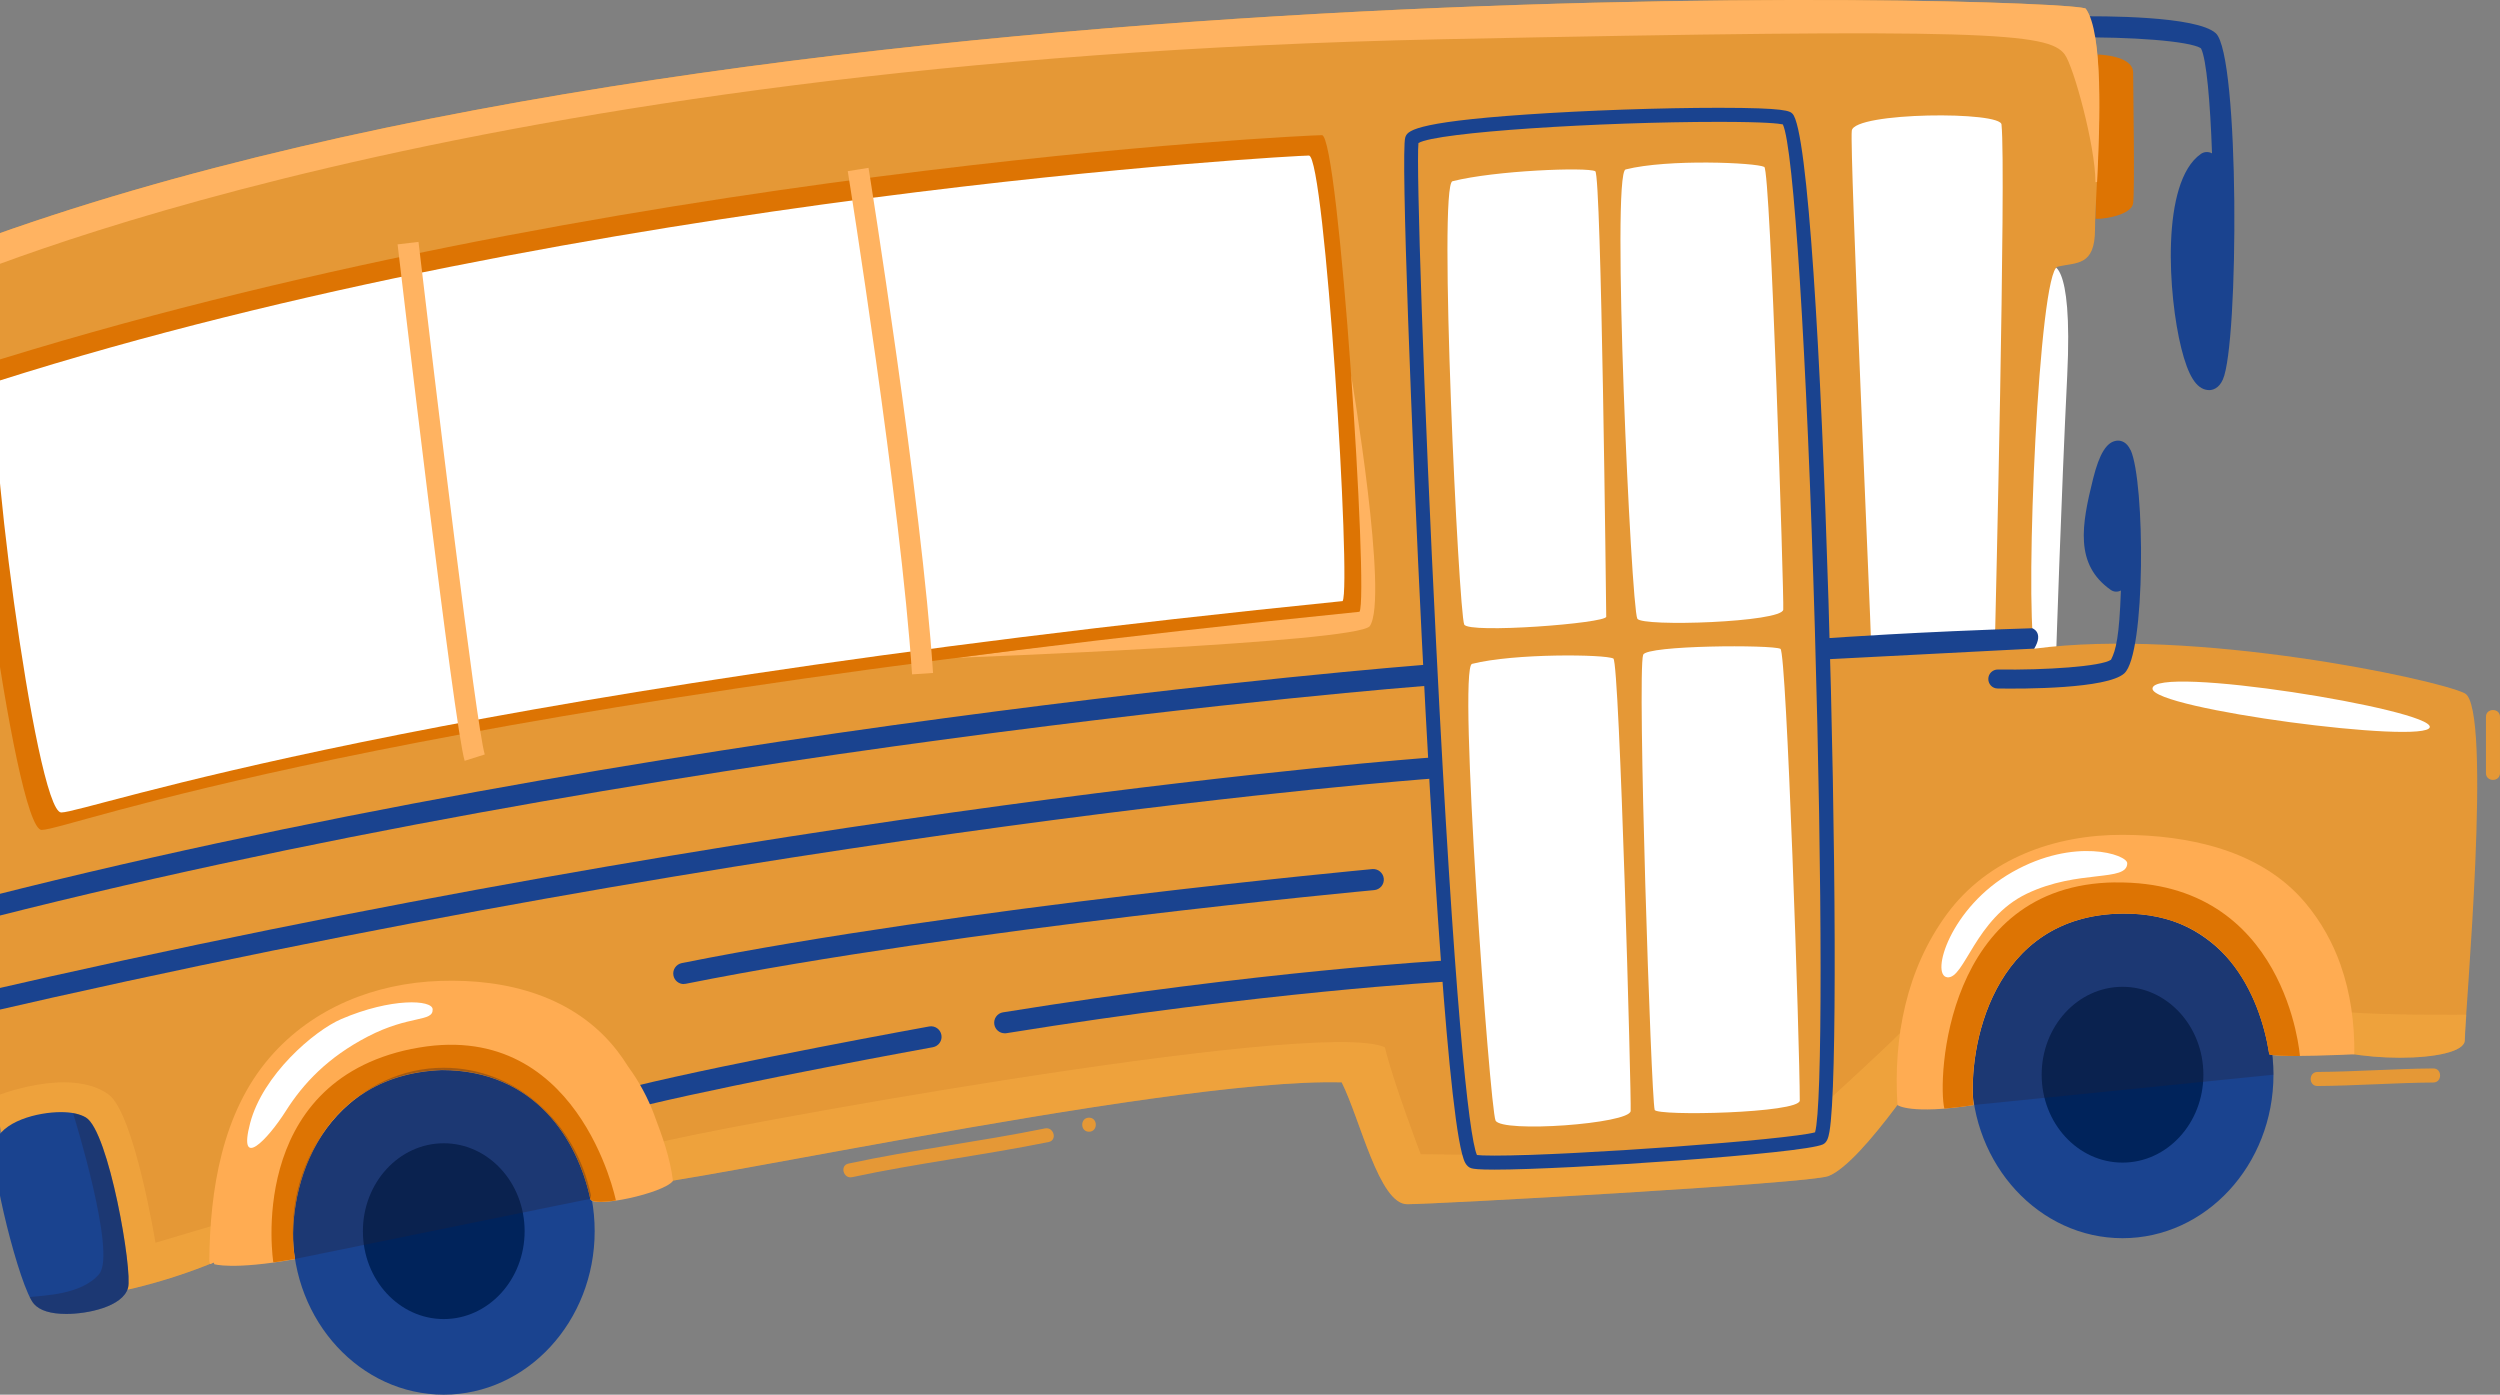 <?xml version="1.0" encoding="UTF-8"?> <svg xmlns="http://www.w3.org/2000/svg" width="337" height="188" viewBox="0 0 337 188" fill="none"><rect x="0" y="0" width="337" height="188" fill="#808080" stroke="none"/><g clip-path="url(#clip0_378_1109)"><path d="M276.417 35.85C276.417 35.85 279.464 34.381 278.66 50.657C277.855 66.932 277.146 88.848 277.146 88.848C277.146 88.848 273.446 91.294 271.818 88.659C270.191 86.033 272.623 36.988 276.417 35.85Z" fill="white"></path><path d="M282.722 7.346C282.722 7.346 287.548 7.422 287.548 9.792C287.548 12.162 287.785 25.546 287.548 27.385C287.311 29.224 282.448 29.67 282.457 29.452C282.457 29.243 282.722 7.337 282.722 7.337V7.346Z" fill="#DD7403"></path><path d="M281.169 1.185C280.062 -0.36 90.024 -6.408 -13.44 36.57C-21.011 41.623 1.066 171.809 6.743 174.331C12.421 176.862 34.819 169.117 35.444 165.961C36.068 162.804 35.841 143.846 55.003 139.893C70.758 136.651 80.864 150.32 82.766 159.913C83.154 161.875 156.253 145.268 180.856 145.903C183.382 150.955 185.899 162.33 189.684 162.33C193.469 162.33 243.829 159.553 246.46 158.539C251.191 156.719 260.966 141.476 260.966 141.476C260.966 141.476 265.063 118.461 287.045 119.409C308.592 120.338 308.904 131.997 311.43 140.215C315.849 143.372 332.248 143.372 332.248 140.215C332.248 137.059 336.033 95.351 332.248 93.455C328.463 91.559 295.656 84.592 274.214 87.445C272.955 80.184 274.848 36.58 277.365 35.954C279.882 35.329 282.408 35.954 282.408 30.902C282.408 25.849 284.301 5.621 281.15 1.204L281.169 1.185Z" fill="#E59836"></path><g style="mix-blend-mode:multiply" opacity="0.4"><path d="M332.455 136.784C332.455 136.784 321.374 136.888 316.586 136.443C311.552 117.996 304.833 115.797 289.125 113.731C262.28 111.664 256.962 134.898 256.101 139.287C253.764 141.647 247.007 147.818 247.007 147.818C247.007 147.818 246.809 150.832 244.67 152.624C231.356 155.581 199.089 155.676 199.089 155.676L191.509 155.591C191.509 155.591 187.724 145.638 186.683 141.182C177.769 137.021 93.571 152.51 88.603 154.093C86.304 149.088 81.033 131.419 56.676 134.367C30.427 136.604 29.585 164.956 29.585 164.956L20.955 167.525C20.955 167.525 18.116 150.15 14.643 147.543C9.278 143.675 -0.828 147.856 -0.828 147.856C2.313 162.956 5.171 173.611 6.761 174.322C12.438 176.853 34.837 169.108 35.461 165.951C36.086 162.795 35.858 143.837 55.02 139.884C70.775 136.642 80.882 150.311 82.784 159.904C83.172 161.866 156.27 145.259 180.873 145.894C183.4 150.946 185.917 162.321 189.702 162.321C193.487 162.321 243.847 159.544 246.477 158.529C251.209 156.709 260.984 141.467 260.984 141.467C260.984 141.467 265.081 118.451 287.063 119.399C308.609 120.328 308.921 131.988 311.448 140.206C315.867 143.363 332.266 143.363 332.266 140.206C332.266 139.761 332.341 138.547 332.464 136.784H332.455Z" fill="#FCB247"></path></g><path d="M182.142 50.638C182.142 50.638 187.243 80.743 184.64 84.412C182.748 86.649 129.066 88.668 129.066 88.668L181.925 81.739L182.142 50.638Z" fill="#FFB361"></path><path d="M195.796 24.428C193.847 24.921 196.639 82.525 197.377 84.184C197.935 85.445 216.529 84.023 216.52 83.132C216.501 81.407 215.867 23.527 215.043 23.082C213.946 22.503 201.531 22.977 195.806 24.428H195.796Z" fill="white"></path><path d="M219.13 22.845C217.181 23.338 219.878 81.777 220.711 83.398C221.288 84.526 240.27 83.891 240.383 82.175C240.497 80.459 238.661 22.939 237.828 22.503C236.731 21.925 224.855 21.394 219.121 22.845H219.13Z" fill="white"></path><path d="M198.427 89.493C196.477 89.986 200.84 149.382 201.597 151.041C202.382 152.757 219.708 151.486 219.812 149.761C219.926 148.045 218.317 89.208 217.484 88.772C216.387 88.194 204.142 88.042 198.417 89.493H198.427Z" fill="white"></path><path d="M221.498 88.26C220.675 90.554 222.567 147.856 223.05 149.609C223.286 150.482 242.609 150.064 242.609 148.349C242.609 140.841 240.83 87.9 240.007 87.464C238.909 86.886 221.971 86.971 221.498 88.26Z" fill="white"></path><path d="M178.207 18.219C176.523 18.2 81.215 22.665 -3.57 49.566C-5.926 51.586 1.909 111.873 5.609 111.873C9.309 111.873 48.843 96.062 183.26 82.469C184.537 80.421 180.478 18.238 178.197 18.219H178.207Z" fill="#DD7403"></path><path d="M176.444 20.968C174.864 20.949 79.216 26.143 -0.242 51.358C-2.447 53.254 4.783 109.522 8.256 109.522C11.729 109.522 55.011 93.768 180.986 81.028C182.188 79.113 178.583 20.987 176.444 20.968Z" fill="white"></path><path d="M92.172 132.651C91.51 132.651 90.914 132.187 90.781 131.504C90.63 130.736 91.122 129.988 91.898 129.826C129.446 122.309 184.442 117.21 184.991 117.153C185.758 117.086 186.458 117.655 186.533 118.442C186.609 119.219 186.032 119.911 185.247 119.987C184.698 120.034 129.843 125.134 92.447 132.613C92.352 132.632 92.257 132.642 92.163 132.642L92.172 132.651Z" fill="#1A438F"></path><path d="M11.571 150.633C10.767 150.159 9.641 149.913 8.202 149.913C5.193 149.913 0.102 151.098 -0.759 154.264C-1.487 156.937 2.657 173.63 4.588 175.781C5.382 176.672 6.849 177.118 8.95 177.118C11.779 177.118 16.539 176.161 17.258 173.611C17.901 171.317 14.665 152.472 11.571 150.633Z" fill="#1A438F"></path><path d="M135.434 139.287C134.753 139.287 134.147 138.794 134.034 138.092C133.911 137.315 134.431 136.585 135.207 136.462C170.124 130.831 194.793 129.476 195.039 129.466C195.825 129.438 195.777 130.281 195.815 131.068C195.853 131.855 195.966 132.272 195.181 132.31C194.935 132.319 170.408 133.665 135.652 139.277C135.576 139.287 135.5 139.296 135.425 139.296L135.434 139.287Z" fill="#1A438F"></path><path d="M126.901 139.514C126.759 138.737 126.021 138.225 125.255 138.367C124.98 138.415 98.892 143.154 85.445 146.443C85.985 147.022 86.713 147.913 87.234 148.936C100.86 145.685 125.491 141.211 125.756 141.164C126.523 141.021 127.043 140.282 126.901 139.514Z" fill="#1A438F"></path><path d="M268.953 84.857C268.953 84.857 270.439 22.826 269.805 16.826C269.957 14.958 249.934 15.091 249.621 17.612C249.309 20.143 252.186 83.919 252.224 86.763C257.229 86.488 266.493 87.407 268.953 84.848V84.857Z" fill="white"></path><path d="M122.945 90.896C121.431 67.88 114.353 23.518 114.277 23.072L117.078 22.627C117.154 23.072 124.251 67.567 125.774 90.716L122.945 90.905V90.896Z" fill="#FFB361"></path><path d="M62.64 102.564C61.23 98.1 53.906 35.604 53.594 32.94L56.414 32.608C58.524 50.647 64.239 98.213 65.346 101.702L62.64 102.555V102.564Z" fill="#FFB361"></path><path d="M297.755 52.581C297.679 52.581 297.613 52.581 297.556 52.571C296.052 52.391 294.964 50.647 294.036 46.931C292.286 39.936 291.226 24.57 296.676 20.75C297.14 20.428 297.717 20.418 298.181 20.674C297.935 13.745 297.433 7.953 296.695 6.522C295.257 5.507 286.882 4.948 279.767 5.052H279.748C278.972 5.052 278.338 4.427 278.328 3.649C278.319 2.863 278.943 2.218 279.729 2.209C283.523 2.152 296.099 2.142 298.682 4.474C301.919 7.394 301.796 46.4 299.638 51.169C299.089 52.391 298.247 52.59 297.764 52.59L297.755 52.581Z" fill="#1A438F"></path><path d="M287.214 60.676C289.154 64.97 289.267 88.147 286.353 90.772C284.025 92.867 272.698 92.867 269.282 92.81C268.572 92.81 268.014 92.223 268.024 91.512C268.033 90.81 268.601 90.251 269.301 90.251H269.32C275.726 90.346 283.268 89.843 284.564 88.933C285.227 87.644 285.681 85.843 285.898 79.596C285.482 79.824 284.962 79.814 284.545 79.53C279.634 76.089 280.59 70.79 282.161 64.487C283.003 61.141 283.978 59.567 285.331 59.406C285.378 59.406 285.444 59.396 285.51 59.396C285.946 59.396 286.693 59.577 287.195 60.676H287.214Z" fill="#1A438F"></path><path d="M59.817 143.922C48.604 143.922 39.473 153.809 39.473 165.961C39.473 178.113 48.595 188 59.817 188C71.04 188 80.162 178.113 80.162 165.961C80.162 153.809 71.04 143.922 59.817 143.922Z" fill="#1A438F"></path><path d="M286.118 122.831C274.895 122.831 265.773 132.718 265.773 144.87C265.773 157.022 274.895 166.909 286.118 166.909C297.341 166.909 306.463 157.022 306.463 144.87C306.463 132.718 297.341 122.831 286.118 122.831Z" fill="#1A438F"></path><path d="M297.017 144.87C297.017 151.41 292.134 156.719 286.116 156.719C280.098 156.719 275.215 151.41 275.215 144.87C275.215 138.329 280.098 133.021 286.116 133.021C292.134 133.021 297.017 138.329 297.017 144.87Z" fill="#00235B"></path><g style="mix-blend-mode:multiply" opacity="0.3"><path d="M286.118 122.831C274.895 122.831 265.773 132.718 265.773 144.87C265.773 146.263 265.896 147.628 266.124 148.946L306.453 144.87C306.453 132.718 297.331 122.831 286.109 122.831H286.118Z" fill="#221E34"></path></g><path d="M305.894 142.121C307.437 142.614 317.363 142.121 317.363 142.121C317.41 137.95 316.852 133.865 315.508 130.063C315.508 130.063 315.508 130.063 315.508 130.054C314.448 127.068 312.897 124.253 310.758 121.703C304.759 114.565 294.965 112.565 286.108 112.536C277.043 112.508 267.968 115.703 262.442 123.219C256.963 130.68 255.203 139.874 255.78 148.965C255.78 148.965 257.521 150.292 266.038 148.965C265.252 141.476 268.403 123.343 286.127 123.153C299.696 123.001 304.655 134.054 305.904 142.13L305.894 142.121Z" fill="#FFAC52"></path><path d="M285.171 118.944C262.082 119.191 261.173 145.704 262.101 149.439C263.217 149.344 264.504 149.202 266.028 148.965C265.242 141.476 268.393 123.343 286.117 123.153C299.686 123.001 304.645 134.054 305.894 142.13C306.452 142.31 308.127 142.358 310.029 142.348C310.029 142.348 308.269 118.698 285.18 118.954L285.171 118.944Z" fill="#DD7403"></path><path d="M88.198 150.301C88.198 150.301 88.198 150.301 88.198 150.292C87.328 147.989 86.164 145.799 84.669 143.77C84.215 143.04 83.723 142.32 83.183 141.628C77.458 134.263 68.289 131.921 59.347 132.225C50.575 132.519 42.172 135.827 36.372 142.538C29.937 149.979 28.3 160.425 28.215 169.933C28.215 170.122 28.262 170.265 28.338 170.397C28.518 170.321 28.669 170.255 28.849 170.179C28.849 170.255 28.849 170.331 28.868 170.407C28.868 170.407 31.281 171.231 39.769 169.734C38.349 161.316 42.551 144.898 59.565 144.254C72.112 144.254 77.884 153.657 79.578 161.629C79.938 162.909 89.485 160.861 90.716 159.183C90.309 155.989 89.315 153.268 88.208 150.339L88.198 150.301Z" fill="#FFAC52"></path><path d="M58.323 136.054C58.276 134.756 52.74 134.481 46.022 137.362C42.331 138.945 35.423 144.898 33.72 151.392C32.017 157.885 36.105 153.581 38.499 149.808C40.883 146.036 44.186 142.529 49.57 139.732C55.248 136.784 58.389 137.808 58.323 136.054Z" fill="white"></path><path d="M286.751 116.366C286.751 115.2 279.664 112.802 271.271 117.551C262.877 122.3 260.18 131.485 262.499 131.741C264.817 131.997 266.246 123.807 273.21 120.471C280.175 117.134 286.751 118.944 286.751 116.366Z" fill="white"></path><path d="M327.534 98.024C328.007 95.654 290.156 89.531 290.156 92.829C290.156 95.588 327.06 100.394 327.534 98.024Z" fill="white"></path><path d="M55.486 141.391C33.021 146.007 36.844 170.17 36.844 170.17C37.724 170.047 38.689 169.895 39.759 169.705C38.339 161.288 42.541 144.87 59.554 144.225C72.102 144.225 77.874 153.629 79.568 161.601C79.71 162.093 81.186 162.094 83.022 161.819C83.022 161.819 77.95 136.784 55.486 141.401V141.391Z" fill="#DD7403"></path><path d="M70.72 165.961C70.72 172.502 65.837 177.81 59.819 177.81C53.801 177.81 48.918 172.502 48.918 165.961C48.918 159.42 53.801 154.112 59.819 154.112C65.837 154.112 70.72 159.42 70.72 165.961Z" fill="#00235B"></path><path d="M191.795 89.635C190.754 89.72 87.034 97.872 -5.746 121.949C-5.746 121.949 -7.194 123.182 -5.254 124.755C87.328 100.706 190.962 92.545 192.003 92.469C192.789 92.412 193.366 91.72 193.309 90.943C193.252 90.156 192.552 89.578 191.786 89.635H191.795Z" fill="#1A438F"></path><path d="M192.474 102.147C191.613 102.204 105.995 108.622 -3.573 133.988C-3.573 133.988 -5.143 135.855 -3.043 136.784C106.355 111.446 191.821 105.038 192.682 104.982C193.468 104.925 194.054 104.242 193.997 103.455C193.941 102.669 193.259 102.081 192.483 102.138L192.474 102.147Z" fill="#1A438F"></path><path d="M273.957 84.687C258.751 85.142 246.677 86.004 246.553 86.014C245.768 86.071 245.181 86.744 245.238 87.531C245.295 88.279 245.91 88.848 246.648 88.848C246.686 88.848 246.714 88.848 246.752 88.848C246.875 88.848 274.43 87.407 274.213 87.436C275.556 85.218 273.948 84.687 273.948 84.687H273.957Z" fill="#1A438F"></path><path d="M201.454 157.667C199.315 157.667 198.672 157.572 198.36 157.487C198.01 157.392 197.726 157.145 197.508 156.747C195.284 152.652 192.89 110.735 191.66 86.109C190.316 59.15 188.812 20.399 189.427 18.541C189.692 17.735 190.099 16.503 205.807 15.432C213.793 14.882 223.956 14.531 231.715 14.531C240.818 14.531 241.263 14.977 241.623 15.328C245.805 19.518 248.729 140.443 246.61 152.567C246.458 153.43 246.259 154.008 245.73 154.264C243.061 155.515 211.182 157.667 201.463 157.667H201.454ZM199.088 155.695C199.41 155.733 200.082 155.771 201.454 155.771C212.08 155.771 241.112 153.638 244.67 152.633C245.673 149.192 245.663 119.807 244.641 84.696C243.553 47.453 241.784 19.773 240.326 16.769C239.853 16.664 238.055 16.427 231.715 16.427C215.799 16.427 193.676 17.802 191.206 19.281C190.894 22.21 191.906 53.453 193.609 87.18C195.966 134.016 197.972 153.174 199.088 155.686V155.695Z" fill="#1A438F"></path><path d="M278.328 7.346C279.511 8.92 282.464 19.66 282.464 24.561C282.539 24.561 282.615 24.542 282.691 24.523C283.069 16.494 283.514 4.474 281.177 1.176C280.06 -0.36 90.022 -6.408 -13.442 36.571C-15.732 38.097 -15.306 51.074 -13.442 68.487C-13.442 68.487 -11.228 68.373 -11.54 58.724C-11.852 49.045 -14.067 41.073 -9.335 39.215C-4.604 37.358 61.256 8.038 194.404 5.29C268.033 3.773 276.114 4.398 278.328 7.337V7.346Z" fill="#FFB361"></path><g style="mix-blend-mode:multiply" opacity="0.3"><path d="M39.473 165.961C39.473 167.241 39.577 168.482 39.776 169.705L79.566 161.601L79.66 161.127C77.617 151.297 69.498 143.931 59.817 143.931C48.604 143.931 39.473 153.818 39.473 165.97V165.961Z" fill="#221E34"></path></g><g style="mix-blend-mode:multiply" opacity="0.3"><path d="M4 174.833C4.208 175.26 4.407 175.582 4.587 175.781C5.382 176.672 6.848 177.118 8.949 177.118C11.778 177.118 16.538 176.161 17.257 173.611C17.901 171.317 14.664 152.472 11.57 150.633C11.106 150.358 10.52 150.169 9.848 150.055C9.905 150.254 15.724 168.9 13.377 171.724C11.012 174.568 5.76 174.625 4.009 174.833H4Z" fill="#221E34"></path></g><path d="M140.865 152.112C132.074 153.903 123.151 154.965 114.369 156.852C113.177 157.107 113.679 158.937 114.871 158.681C123.652 156.795 132.575 155.733 141.366 153.941C142.559 153.695 142.057 151.875 140.865 152.112Z" fill="#E59836"></path><path d="M328.009 144.026C322.805 144.064 317.6 144.462 312.396 144.5C311.175 144.5 311.175 146.405 312.396 146.396C317.6 146.358 322.805 145.96 328.009 145.922C329.23 145.922 329.23 144.017 328.009 144.026Z" fill="#E59836"></path><path d="M335.105 96.63V104.214C335.105 105.437 336.998 105.437 336.998 104.214V96.63C336.998 95.408 335.105 95.408 335.105 96.63Z" fill="#E59836"></path><path d="M146.798 150.662C145.578 150.662 145.578 152.557 146.798 152.557C148.019 152.557 148.019 150.662 146.798 150.662Z" fill="#E59836"></path></g><defs><clipPath id="clip0_378_1109"><rect width="352" height="188" fill="white" transform="translate(-15)"></rect></clipPath></defs></svg> 